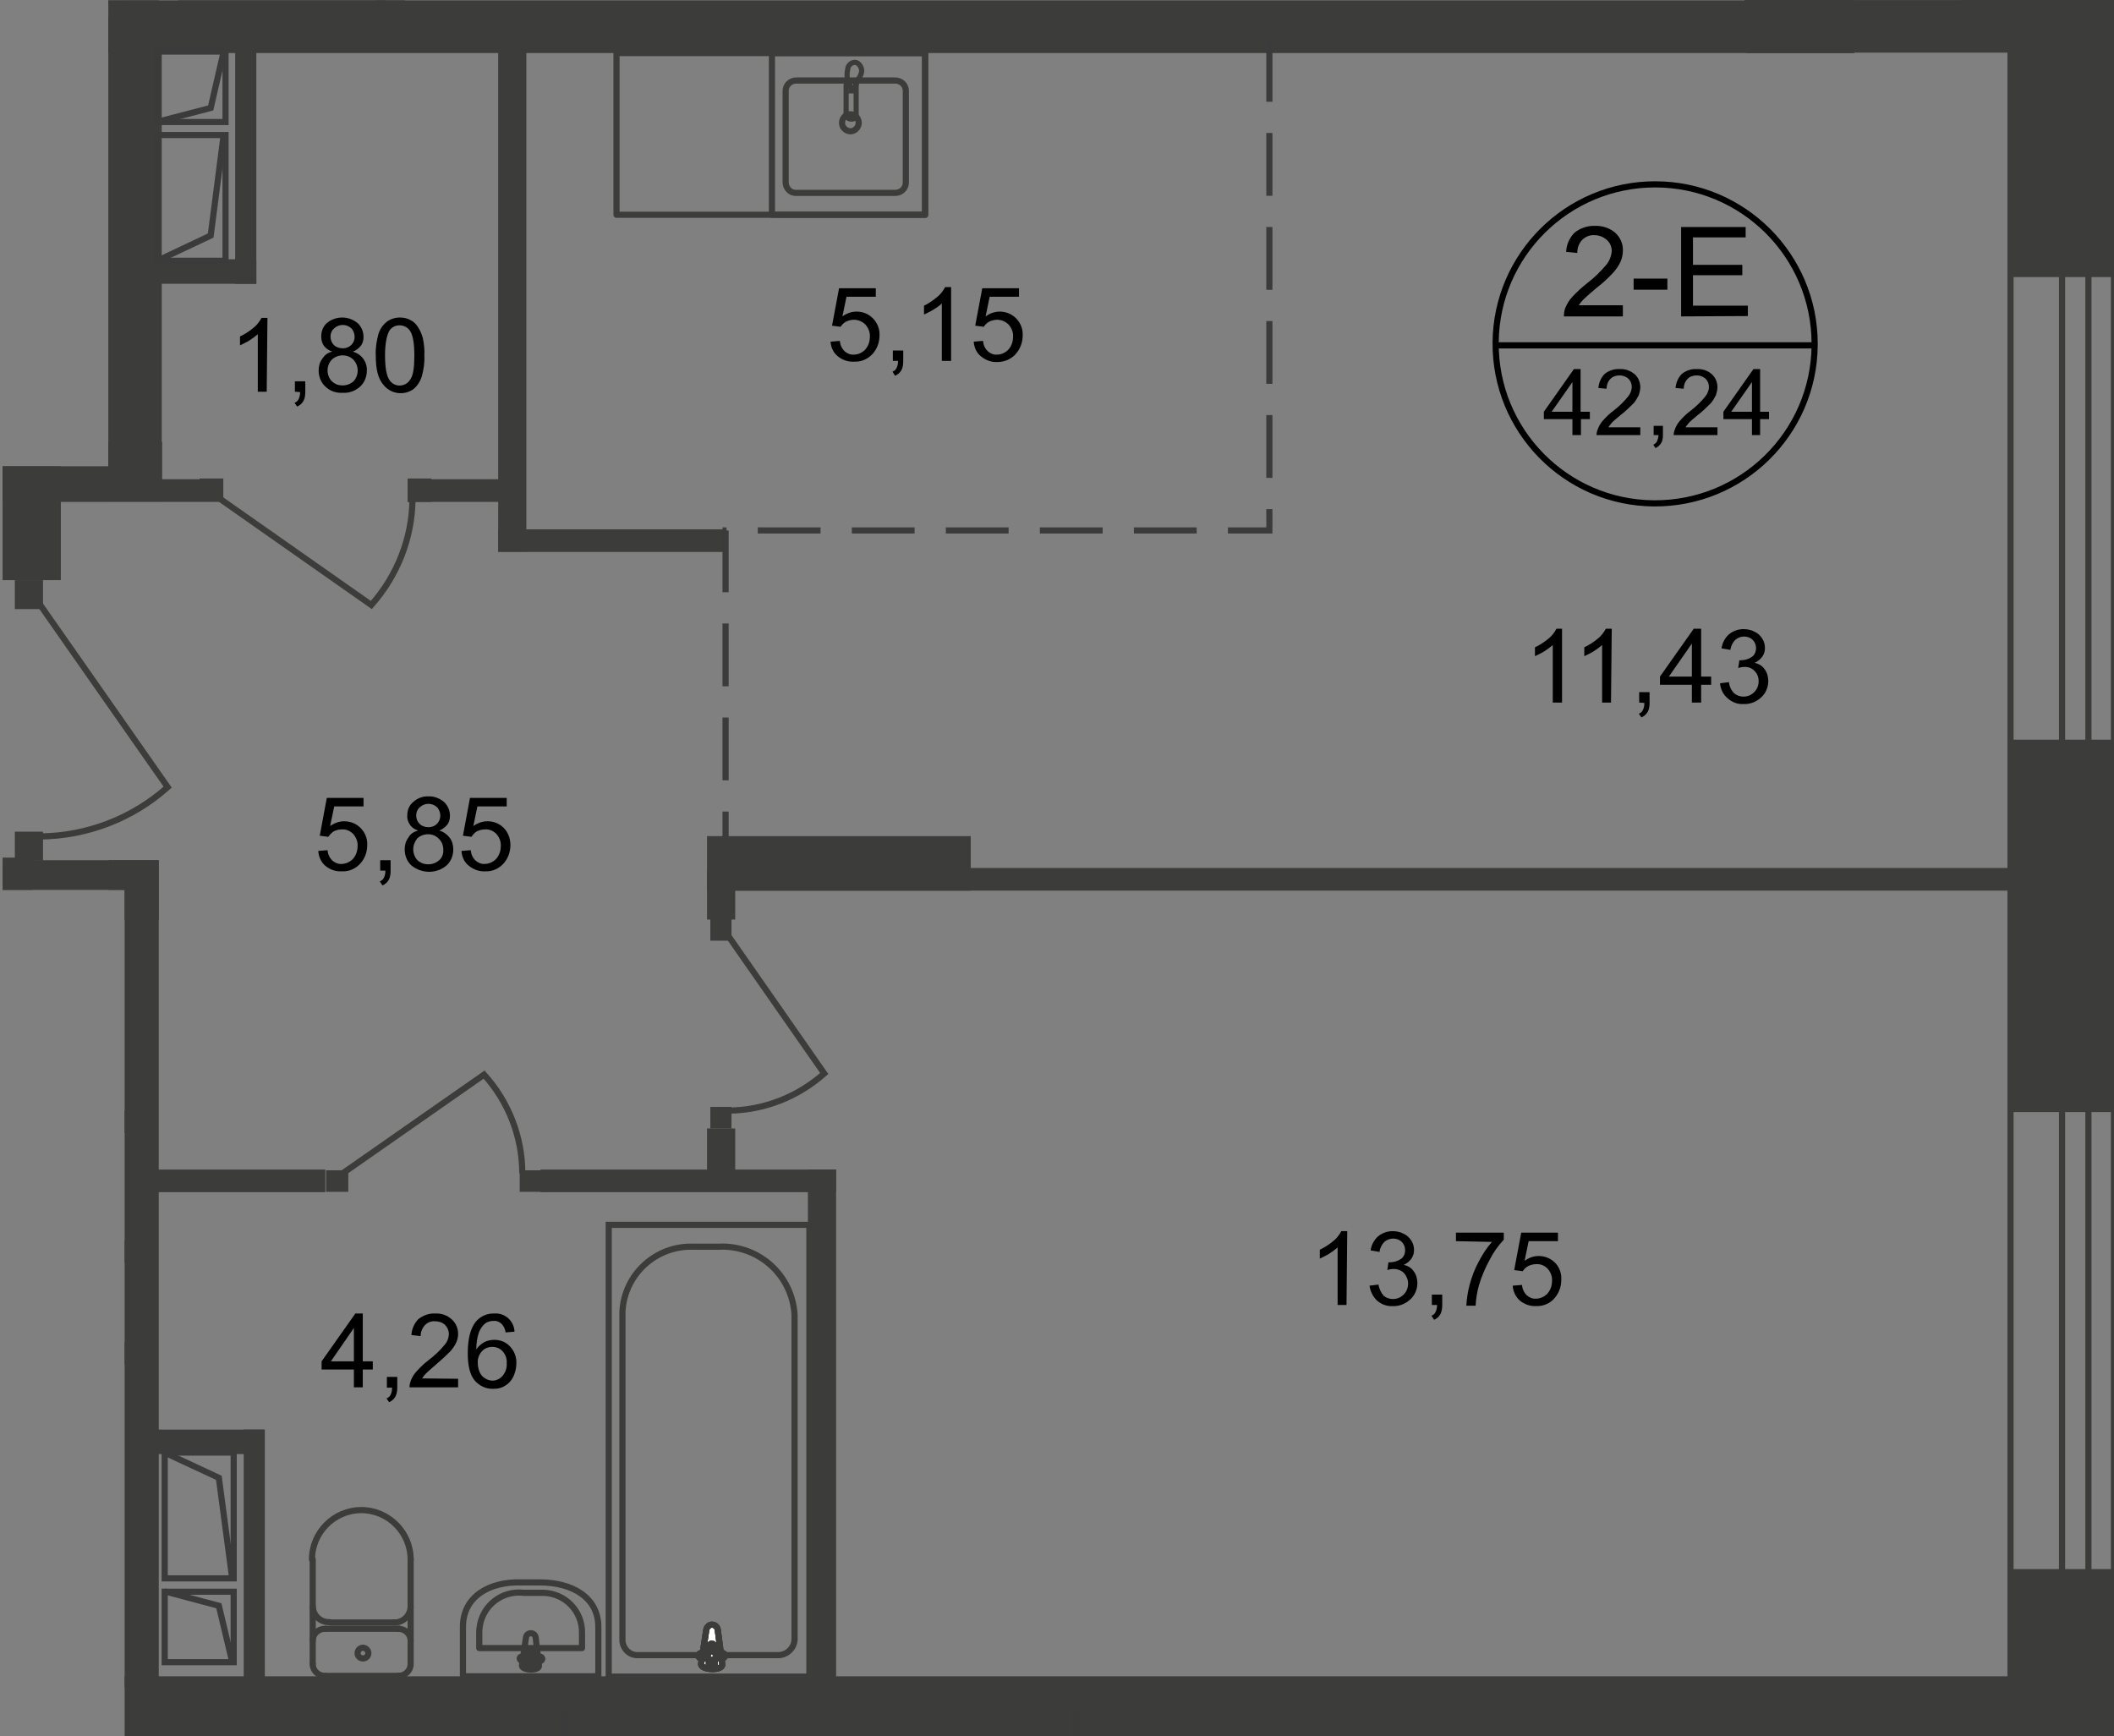 <?xml version="1.0" encoding="utf-8"?>
<!-- Generator: Adobe Illustrator 24.3.0, SVG Export Plug-In . SVG Version: 6.00 Build 0)  -->
<svg version="1.1" id="Слой_1" xmlns="http://www.w3.org/2000/svg" xmlns:xlink="http://www.w3.org/1999/xlink" x="0px" y="0px"
	 viewBox="0 0 569.9 468" style="enable-background:new 0 0 569.9 468;" xml:space="preserve">
<rect x="0" y="0" width="569.9" height="468" fill="#808080" stroke="none"/>
<style type="text/css">
	.st0{clip-path:url(#SVGID_2_);fill:#3C3C3B;}
	.st1{clip-path:url(#SVGID_2_);}
	.st2{clip-path:url(#SVGID_4_);}
	.st3{fill:none;stroke:#3C3C3B;stroke-width:1.659;stroke-miterlimit:22.93;}
	.st4{fill:#FFFFFF;}
	.st5{fill:none;stroke:#3C3C3B;stroke-width:1.659;stroke-linecap:round;stroke-linejoin:round;}
	.st6{fill:none;stroke:#3C3B3B;stroke-width:1.659;stroke-miterlimit:22.93;}
	.st7{fill:#3C3C3B;}
	.st8{fill:none;stroke:#3C3C3B;stroke-width:1.659;stroke-miterlimit:10;}
	.st9{fill:none;stroke:#3C3C3B;stroke-width:1.393;stroke-miterlimit:22.93;}
	.st10{fill:none;stroke:#3C3B3B;stroke-width:1.659;stroke-miterlimit:22.93;stroke-dasharray:16.925,8.424;}
	.st11{clip-path:url(#SVGID_6_);}
	.st12{fill:none;stroke:#000000;stroke-width:1.659;stroke-miterlimit:10;}
	.st13{clip-path:url(#SVGID_2_);fill:none;stroke:#000000;stroke-width:1.659;stroke-miterlimit:10;}
</style>
<defs>
	<polygon id="SVGID_1_" points="29.2,0.1 29.2,125.7 0.7,125.7 0.7,239.9 33.6,239.9 33.6,468 569.9,468 569.9,0 	"/>
</defs>
<clipPath id="SVGID_2_">
	<use xlink:href="#SVGID_1_"  style="overflow:visible;"/>
</clipPath>
<rect x="470.8" y="-62.2" class="st0" width="29.1" height="76.5"/>
<rect x="470.8" y="-15.2" class="st0" width="100" height="29.4"/>
<rect x="-121.3" y="0.1" class="st0" width="621.2" height="14.2"/>
<rect x="541.5" y="-15.1" class="st0" width="29.1" height="89.8"/>
<rect x="541.5" y="199.4" class="st0" width="29.1" height="100.4"/>
<rect x="541.5" y="423" class="st0" width="29.1" height="101.9"/>
<rect x="29.1" y="4.6" class="st0" width="14.5" height="130.6"/>
<rect x="-120.6" y="119.1" class="st0" width="164.3" height="16.1"/>
<rect y="451.9" class="st0" width="544.7" height="16.1"/>
<rect x="150.5" y="465.1" class="st0" width="7.6" height="132.2"/>
<rect y="465.1" class="st0" width="13.5" height="74"/>
<rect x="29.3" y="231.9" class="st0" width="13.5" height="223"/>
<rect x="0.8" y="231.9" class="st0" width="42" height="16.1"/>
<rect y="231.2" class="st0" width="8.8" height="238.1"/>
<rect x="217.8" y="315.3" class="st0" width="7.6" height="139.4"/>
<rect x="190.6" y="304.2" class="st0" width="7.6" height="15.9"/>
<rect x="190.6" y="234.6" class="st0" width="7.6" height="13.3"/>
<rect x="134.3" y="8.7" class="st0" width="7.6" height="140"/>
<rect x="0.7" y="124.4" class="st0" width="15.7" height="32"/>
<rect x="101.6" y="-137" class="st0" width="7.6" height="143.6"/>
<rect x="4.5" y="129.2" class="st0" width="49.3" height="6.1"/>
<rect x="109.9" y="129.2" class="st0" width="30.5" height="6.1"/>
<rect x="134.3" y="142.7" class="st0" width="61.2" height="6.1"/>
<rect x="194.9" y="234" class="st0" width="350.3" height="6.1"/>
<rect x="40.1" y="315.3" class="st0" width="47.6" height="6.1"/>
<rect x="145.7" y="315.3" class="st0" width="79.7" height="6.1"/>
<g class="st1">
	<defs>
		<rect id="SVGID_3_" x="-1022.3" y="-1203" width="1603" height="2122.1"/>
	</defs>
	<clipPath id="SVGID_4_">
		<use xlink:href="#SVGID_3_"  style="overflow:visible;"/>
	</clipPath>
	<g class="st2">
		<rect x="48.9" y="-122.4" class="st3" width="54.1" height="121.8"/>
		<path class="st3" d="M99-98v87.4c-0.1,2.4-2.2,4.3-4.6,4.2H57.1C54.9-6.3,53-8,52.9-10.2v-88.7c0.5-10.1,9.1-17.9,19.2-17.5h6.6
			C89.4-116.9,98.4-108.7,99-98z"/>
		<path class="st4" d="M75.2-13.1L74-3.9c0,1.7,5.9,1.9,5.6,0l-1.2-9.2c0-0.8-0.7-1.4-1.5-1.4l0,0C76.1-14.5,75.4-13.9,75.2-13.1"/>
		<path class="st3" d="M75.2-13.1L74-3.9c0,1.7,5.9,1.9,5.6,0l-1.2-9.2c0-0.8-0.7-1.4-1.5-1.4l0,0C76.1-14.6,75.3-14,75.2-13.1z"/>
		<path class="st3" d="M75.2-13.1L74-3.9c0,1.7,5.9,1.9,5.6,0l-1.2-9.2c0-0.8-0.7-1.4-1.5-1.4l0,0C76.1-14.6,75.3-14,75.2-13.1z"/>
		<path class="st5" d="M75.2-13.1L74-3.9c0,1.7,5.9,1.9,5.6,0l-1.2-9.2c0-0.8-0.7-1.4-1.5-1.4l0,0C76.1-14.6,75.3-14,75.2-13.1z"/>
		<path class="st4" d="M73.2-6L73.2-6c0,0.4,0.3,0.7,0.7,0.7c0,0,0,0,0,0h2v1.7c0,0.4,0.4,0.7,0.8,0.7c0.4,0,0.8-0.3,0.9-0.7
			c0,0,0,0,0,0l0,0v-1.7h1.9c0.4,0,0.7-0.3,0.7-0.7c0,0,0,0,0,0c0-0.4-0.3-0.7-0.7-0.7l0,0h-1.9v-1.8c0-0.4-0.4-0.8-0.8-0.7l0,0
			c-0.4,0-0.8,0.3-0.8,0.7v1.8H74C73.6-6.7,73.2-6.4,73.2-6L73.2-6"/>
		<path class="st5" d="M73.2-6L73.2-6c0,0.4,0.3,0.7,0.7,0.7c0,0,0,0,0,0h2v1.7c0,0.4,0.4,0.7,0.8,0.7c0.4,0,0.8-0.3,0.9-0.7
			c0,0,0,0,0,0l0,0v-1.7h1.9c0.4,0,0.7-0.3,0.7-0.7c0,0,0,0,0,0c0-0.4-0.3-0.7-0.7-0.7l0,0h-1.9v-1.8c0-0.4-0.4-0.8-0.8-0.7l0,0
			c-0.4,0-0.8,0.3-0.8,0.7v1.8H74C73.6-6.7,73.2-6.4,73.2-6L73.2-6z"/>
		<path class="st5" d="M73.2-6L73.2-6c0,0.4,0.3,0.7,0.7,0.7c0,0,0,0,0,0h2v1.7c0,0.4,0.4,0.7,0.8,0.7c0.4,0,0.8-0.3,0.9-0.7
			c0,0,0,0,0,0l0,0v-1.7h1.9c0.4,0,0.7-0.3,0.7-0.7c0,0,0,0,0,0c0-0.4-0.3-0.7-0.7-0.7l0,0h-1.9v-1.8c0-0.4-0.4-0.8-0.8-0.7l0,0
			c-0.4,0-0.8,0.3-0.8,0.7v1.8H74C73.6-6.7,73.2-6.4,73.2-6L73.2-6z"/>
		<path class="st5" d="M73.2-6L73.2-6c0,0.4,0.3,0.7,0.7,0.7c0,0,0,0,0,0h2v1.7c0,0.4,0.4,0.7,0.8,0.7c0.4,0,0.8-0.3,0.9-0.7
			c0,0,0,0,0,0l0,0v-1.7h1.9c0.4,0,0.7-0.3,0.7-0.7c0,0,0,0,0,0c0-0.4-0.3-0.7-0.7-0.7l0,0h-1.9v-1.8c0-0.4-0.4-0.8-0.8-0.7l0,0
			c-0.4,0-0.8,0.3-0.8,0.7v1.8H74C73.6-6.7,73.2-6.4,73.2-6L73.2-6z"/>
		<path class="st5" d="M5.6-13.5V0.3h36.4v-13.7c0-7.9-7-11.9-15.7-11.9h-5C12.7-25.4,5.6-21.4,5.6-13.5z"/>
		<path class="st5" d="M10-11.5v4.1h27.7v-4.1c0.1-5.9-4.7-10.8-10.6-10.9c-0.4,0-0.8,0-1.3,0.1h-3.9C16-23,10.7-18.8,10-12.9
			c0,0,0,0,0,0C10-12.4,10-12,10-11.5z"/>
		<path class="st5" d="M22.6-10.3l-1.1,7.6c0,1.4,4.8,1.5,4.6,0l-0.9-7.6c-0.1-0.6-0.6-1.1-1.3-1.1C23.2-11.4,22.7-10.9,22.6-10.3z"
			/>
		<path class="st5" d="M20.9-4.6L20.9-4.6c0,0.3,0.3,0.6,0.7,0.6h1.5v1.5c0,0.4,0.4,0.6,0.7,0.6c0,0,0,0,0,0l0,0
			c0.3,0,0.6-0.3,0.7-0.6V-4H26c0.3,0,0.6-0.3,0.6-0.6c0,0,0,0,0,0c0-0.3-0.2-0.6-0.5-0.6c0,0,0,0,0,0h-1.6v-1.5
			c0-0.3-0.3-0.6-0.7-0.6c-0.4,0-0.7,0.2-0.7,0.6l0,0v1.5h-1.5C21.2-5.2,20.9-4.9,20.9-4.6z"/>
		<rect x="164.1" y="330.2" class="st3" width="54.1" height="121.8"/>
		<path class="st3" d="M214.2,354.6V442c-0.1,2.4-2.2,4.3-4.6,4.2H172c-2.2,0.1-4-1.6-4.2-3.8v-88.8c0.5-10.1,9.1-17.9,19.2-17.5
			h6.6c10.8-0.6,20,7.6,20.6,18.4L214.2,354.6z"/>
		<path class="st4" d="M190.4,439.4l-1.4,9.2c0,1.7,6,1.9,5.7,0l-1.2-9.2c-0.1-0.9-0.9-1.5-1.8-1.4
			C191.1,438.1,190.5,438.7,190.4,439.4"/>
		<path class="st3" d="M190.4,439.4l-1.4,9.2c0,1.7,6,1.9,5.7,0l-1.2-9.2c-0.1-0.9-0.9-1.5-1.8-1.4
			C191.1,438.1,190.5,438.7,190.4,439.4L190.4,439.4z"/>
		<path class="st3" d="M190.4,439.4l-1.4,9.2c0,1.7,6,1.9,5.7,0l-1.2-9.2c-0.1-0.9-0.9-1.5-1.8-1.4
			C191.1,438.1,190.5,438.7,190.4,439.4L190.4,439.4z"/>
		<path class="st5" d="M190.4,439.4l-1.4,9.2c0,1.7,6,1.9,5.7,0l-1.2-9.2c-0.1-0.9-0.9-1.5-1.8-1.4
			C191.1,438.1,190.5,438.7,190.4,439.4L190.4,439.4z"/>
		<path class="st4" d="M188.3,446.4L188.3,446.4c0,0.4,0.4,0.8,0.9,0.7c0,0,0,0,0,0h1.9v1.7c0,0.4,0.4,0.8,0.8,0.8c0,0,0,0,0,0
			c0.4,0,0.8-0.4,0.8-0.8l0,0v-1.7h1.9c0.4,0,0.8-0.3,0.9-0.7l0,0c0-0.4-0.4-0.8-0.9-0.8h-1.9v-1.7c0-0.4-0.4-0.8-0.8-0.8
			c0,0,0,0,0,0c-0.4,0-0.8,0.4-0.8,0.8l0,0v1.7h-1.9C188.7,445.6,188.3,445.9,188.3,446.4"/>
		<path class="st5" d="M188.3,446.4L188.3,446.4c0,0.4,0.4,0.8,0.9,0.7c0,0,0,0,0,0h1.9v1.7c0,0.4,0.4,0.8,0.8,0.8c0,0,0,0,0,0
			c0.4,0,0.8-0.4,0.8-0.8l0,0v-1.7h1.9c0.4,0,0.8-0.3,0.9-0.7l0,0c0-0.4-0.4-0.8-0.9-0.8h-1.9v-1.7c0-0.4-0.4-0.8-0.8-0.8
			c0,0,0,0,0,0c-0.4,0-0.8,0.4-0.8,0.8l0,0v1.7h-1.9C188.7,445.6,188.3,445.9,188.3,446.4z"/>
		<path class="st5" d="M188.3,446.4L188.3,446.4c0,0.4,0.4,0.8,0.9,0.7c0,0,0,0,0,0h1.9v1.7c0,0.4,0.4,0.8,0.8,0.8c0,0,0,0,0,0
			c0.4,0,0.8-0.4,0.8-0.8l0,0v-1.7h1.9c0.4,0,0.8-0.3,0.9-0.7l0,0c0-0.4-0.4-0.8-0.9-0.8h-1.9v-1.7c0-0.4-0.4-0.8-0.8-0.8
			c0,0,0,0,0,0c-0.4,0-0.8,0.4-0.8,0.8l0,0v1.7h-1.9C188.7,445.6,188.3,445.9,188.3,446.4z"/>
		<path class="st5" d="M188.3,446.4L188.3,446.4c0,0.4,0.4,0.8,0.9,0.7c0,0,0,0,0,0h1.9v1.7c0,0.4,0.4,0.8,0.8,0.8c0,0,0,0,0,0
			c0.4,0,0.8-0.4,0.8-0.8l0,0v-1.7h1.9c0.4,0,0.8-0.3,0.9-0.7l0,0c0-0.4-0.4-0.8-0.9-0.8h-1.9v-1.7c0-0.4-0.4-0.8-0.8-0.8
			c0,0,0,0,0,0c-0.4,0-0.8,0.4-0.8,0.8l0,0v1.7h-1.9C188.7,445.6,188.3,445.9,188.3,446.4z"/>
		<path class="st5" d="M124.8,438.6v13.3h36.5v-13.3c0-8-7.1-12-15.7-12h-5C132.1,426.3,124.8,430.3,124.8,438.6z"/>
		<path class="st5" d="M129.2,440.2v4.1h27.7v-4.1c0.1-5.9-4.6-10.7-10.5-10.8c0,0,0,0,0,0c-0.5,0-0.9,0-1.4,0h-3.8
			c-5.9-0.7-11.2,3.5-11.9,9.3C129.2,439.2,129.2,439.7,129.2,440.2z"/>
		<path class="st5" d="M141.8,441.4l-1.1,7.6c0,1.4,4.8,1.5,4.6,0l-0.9-7.6c-0.1-0.6-0.6-1.1-1.3-1.1
			C142.4,440.3,141.9,440.8,141.8,441.4z"/>
		<path class="st5" d="M140.1,447.1L140.1,447.1c0,0.3,0.3,0.6,0.6,0.6l0,0h1.6v1.5c0,0.3,0.3,0.6,0.7,0.6c0.3,0,0.6-0.2,0.7-0.5
			c0,0,0,0,0,0v-1.5h1.9c0.3,0,0.6-0.3,0.6-0.6c0-0.3-0.3-0.6-0.6-0.6l0,0h-1.6v-1.3c0-0.4-0.3-0.7-0.7-0.7l0,0
			c-0.4,0-0.6,0.3-0.7,0.7v1.4H141c-0.3-0.2-0.6-0.1-0.8,0.1c0,0,0,0,0,0C140.1,446.9,140.1,447,140.1,447.1z"/>
		<rect x="-75.3" y="24.1" class="st6" width="62.3" height="34.5"/>
		<polyline class="st6" points="-75.3,58.6 -62.7,31.4 -13,24.1 		"/>
		<rect x="-76.4" y="68.6" class="st6" width="65.7" height="34.5"/>
		<polyline class="st6" points="-76.4,103 -63.2,75.9 -10.8,68.6 		"/>
		<rect x="12.4" y="248" class="st6" width="16.9" height="12.9"/>
		<polyline class="st6" points="29.3,260.9 25.9,250.7 12.4,248 		"/>
		<rect x="15.2" y="407" class="st6" width="13.5" height="23"/>
		<polyline class="st6" points="28.7,430 25.9,411.8 15.2,407 		"/>
		<rect x="12.4" y="285.8" class="st6" width="16.9" height="12.9"/>
		<polyline class="st6" points="29.3,298.6 25.9,288.5 12.4,285.8 		"/>
		<rect x="15.7" y="305.5" class="st6" width="13.6" height="22.5"/>
		<polyline class="st6" points="29.3,327.9 26.5,310.2 15.7,305.5 		"/>
		<rect x="15.8" y="340.1" class="st6" width="13.6" height="22.5"/>
		<polyline class="st6" points="29.3,362.6 26.6,344.8 15.8,340.1 		"/>
		<rect x="15.8" y="368.1" class="st6" width="13.6" height="22.5"/>
		<polyline class="st6" points="29.3,390.5 26.6,372.8 15.8,368.1 		"/>
		<rect x="4.9" y="361.8" class="st7" width="30" height="6.1"/>
		<rect x="4.9" y="334.3" class="st7" width="30" height="6.1"/>
		<rect x="4.9" y="299.4" class="st7" width="30" height="6.1"/>
		<rect x="35" y="464.2" class="st7" width="6.6" height="68.7"/>
		<rect x="4" y="156.4" class="st7" width="7.6" height="7.8"/>
		<rect x="4" y="224.2" class="st7" width="7.6" height="7.8"/>
		<path class="st3" d="M10.5,162.6l34.7,49.6c-9.5,8.5-21.8,13.2-34.5,13.3"/>
		<rect x="485.1" y="-440.6" class="st8" width="7.1" height="445.8"/>
		<rect x="471.1" y="-440.6" class="st8" width="27.9" height="445.8"/>
		<rect x="555.9" y="0" class="st8" width="7.1" height="918.1"/>
		<rect x="542" y="0" class="st8" width="27.9" height="918.1"/>
		<rect x="158.2" y="468.6" class="st5" width="43.6" height="83.2"/>
		<rect x="166.2" y="14.3" class="st5" width="83.2" height="43.6"/>
		<path class="st5" d="M211.8,49.3V24.5c0-1.6,1.3-2.8,2.9-2.8h26.6c1.6,0,2.9,1.2,2.9,2.8l0,0v24.7c0,1.6-1.3,2.8-2.9,2.8
			c0,0,0,0,0,0h-26.6C213.1,52.1,211.9,50.8,211.8,49.3z"/>
		<path class="st3" d="M227,33.1c0-1.2,0.9-2.2,2.1-2.3c0,0,0,0,0,0h0.1c1.2,0,2.3,1,2.3,2.3c0,1.2-1,2.3-2.3,2.3l0,0
			C228,35.3,227,34.4,227,33.1C227,33.1,227,33.1,227,33.1z"/>
		<rect x="208.1" y="14.3" class="st5" width="41.3" height="43.6"/>
		<path class="st9" d="M230.8,30.8v-7.8c0-0.7-0.6-1.3-1.3-1.3c0,0-0.1,0-0.1,0c-0.7,0-1.3,0.6-1.3,1.3v7.8c0,0.7,0.6,1.3,1.3,1.3
			C230.3,32.2,230.9,31.6,230.8,30.8L230.8,30.8z"/>
		<path class="st9" d="M231.3,21.4c-0.4,1.1-0.7,1.8-0.8,2.3v0.8h-1.1v-0.8c-0.2-0.8-0.5-1.6-0.9-2.3c-0.2-0.8-0.2-1.7,0-2.5
			c0-1.1,0.8-2,1.9-2.1c0.9,0,1.7,0.9,1.9,2.1C232.3,19.8,231.9,20.7,231.3,21.4z"/>
		<polyline class="st10" points="342.2,10.5 342.2,143 195.6,143 195.6,234.7 		"/>
		<line class="st10" x1="290.1" y1="460.9" x2="290.1" y2="687.8"/>
		<rect x="53.8" y="129" class="st7" width="6.4" height="6.3"/>
		<rect x="109.9" y="129" class="st7" width="6.4" height="6.3"/>
		<path class="st3" d="M59.2,134.4l40.9,28.7c7-7.9,11-18,11.1-28.5"/>
		<rect x="87.9" y="315.5" class="st7" width="6" height="5.8"/>
		<rect x="140.1" y="315.5" class="st7" width="6" height="5.8"/>
		<path class="st3" d="M92.4,316.3l38.1-26.6c6.6,7.3,10.3,16.8,10.3,26.6"/>
		<rect x="191.5" y="247.8" class="st7" width="5.7" height="5.8"/>
		<rect x="191.5" y="298.4" class="st7" width="5.7" height="5.8"/>
		<path class="st3" d="M196.4,252.4l25.8,37c-7.1,6.3-16.2,9.9-25.7,10"/>
		<rect x="-2.5" y="18.4" class="st6" width="28.9" height="100.6"/>
		<polyline class="st6" points="-2.5,119.1 3.3,39.7 26.4,18.4 		"/>
		<line class="st10" x1="152.4" y1="461.4" x2="152.4" y2="688.3"/>
		<rect x="190.6" y="225.4" class="st7" width="71.1" height="14.7"/>
		<rect x="13.7" y="467.6" class="st6" width="17.8" height="18.6"/>
		<polyline class="st6" points="13.7,486.1 17.3,471.5 31.6,468 		"/>
		<line class="st5" x1="-2.1" y1="-31.6" x2="-2.1" y2="-3.5"/>
		<path class="st5" d="M-5.4,0c1.8,0,3.2-1.4,3.2-3.2"/>
		<line class="st5" x1="-5.1" y1="0" x2="-25" y2="0"/>
		<path class="st5" d="M-15.1-4.7c0.7-0.1,1.2-0.6,1.3-1.3c0-0.8-0.6-1.5-1.4-1.5c0,0-0.1,0-0.1,0h-0.1c-0.8,0-1.5,0.7-1.5,1.5
			c0,0,0,0,0,0l0,0c0,0.8,0.6,1.4,1.4,1.4c0,0,0,0,0,0L-15.1-4.7z"/>
		<path class="st5" d="M-2.2-9.5c0-1.8-1.5-3.2-3.3-3.2l0,0"/>
		<line class="st5" x1="-5.1" y1="-12.7" x2="-25" y2="-12.7"/>
		<path class="st5" d="M-28.6-18.7c0.1,2.4,2.1,4.3,4.5,4.3"/>
		<line class="st5" x1="-23.8" y1="-14.4" x2="-6.3" y2="-14.4"/>
		<path class="st5" d="M-6.6-14.4c2.4,0,4.4-1.8,4.5-4.2l0,0"/>
		<rect x="38.9" y="69.9" class="st7" width="30.2" height="6.6"/>
		<rect x="63.4" y="9.5" class="st7" width="5.7" height="67"/>
		<rect x="42.2" y="36.4" class="st6" width="18.6" height="33.9"/>
		<polyline class="st6" points="42.2,70.4 56.8,63.5 60.3,36.4 		"/>
		<rect x="42.2" y="13.9" class="st6" width="18.6" height="19"/>
		<polyline class="st6" points="42.2,32.9 56.8,29.1 60.3,13.9 		"/>
		<rect x="41.1" y="385.4" class="st7" width="30.2" height="6.6"/>
		<rect x="65.7" y="385.4" class="st7" width="5.7" height="67"/>
		<rect x="44.4" y="391.6" class="st6" width="18.6" height="33.9"/>
		<polyline class="st6" points="44.4,391.6 59,398.4 62.6,425.5 		"/>
		<rect x="44.4" y="429.1" class="st6" width="18.6" height="19"/>
		<polyline class="st6" points="44.4,429 59,432.9 62.6,448 		"/>
		<path class="st5" d="M84.3,448.6c0,1.8,1.5,3.2,3.3,3.2c0,0,0,0,0,0l0,0"/>
		<line class="st5" x1="84.3" y1="448.5" x2="84.3" y2="420.4"/>
		<path class="st5" d="M110.7,420.4c0-7.3-6-13.3-13.3-13.3c-7.3,0-13.3,6-13.3,13.3"/>
		<line class="st5" x1="110.7" y1="420.2" x2="110.7" y2="448.3"/>
		<path class="st5" d="M107.4,451.8c1.8,0,3.3-1.4,3.3-3.2c0,0,0,0,0,0l0,0"/>
		<line class="st5" x1="107.7" y1="451.8" x2="87.8" y2="451.8"/>
		<path class="st5" d="M97.8,447.1c0.8,0,1.5-0.6,1.5-1.4c0,0,0,0,0,0l0,0c0-0.8-0.6-1.4-1.4-1.5l0,0c-0.8,0-1.5,0.6-1.5,1.5
			c0,0.8,0.7,1.4,1.5,1.4L97.8,447.1z"/>
		<path class="st5" d="M110.7,442.3c0-1.8-1.5-3.2-3.3-3.2l0,0"/>
		<line class="st5" x1="107.7" y1="439.1" x2="87.8" y2="439.1"/>
		<path class="st5" d="M87.6,439.1c-1.8,0-3.3,1.4-3.3,3.2l0,0"/>
		<path class="st5" d="M84.3,433.1c0.1,2.4,2.1,4.3,4.5,4.2c0,0,0,0,0,0l0,0"/>
		<line class="st5" x1="89.1" y1="437.4" x2="106.6" y2="437.4"/>
		<path class="st5" d="M106.2,437.4c2.4,0.1,4.4-1.8,4.5-4.2c0,0,0,0,0,0l0,0"/>
	</g>
</g>
<g class="st1">
	<path d="M95.4,374v-4.8h-8.7V367l9.1-12.9h2V367h2.7v2.2h-2.7v4.8L95.4,374z M95.4,367v-9l-6.2,9H95.4z"/>
	<path d="M104.3,374v-2.8h2.8v2.8c0,0.9-0.1,1.7-0.5,2.5c-0.4,0.7-1,1.2-1.7,1.5l-0.7-1c0.5-0.2,0.9-0.5,1.1-1
		c0.3-0.6,0.4-1.2,0.4-1.9H104.3z"/>
	<path d="M123.5,371.7v2.3h-13.1c0-0.6,0.1-1.1,0.3-1.7c0.4-1,0.9-1.9,1.6-2.6c1-1.1,2-2.1,3.2-3c1.6-1.2,3.1-2.6,4.4-4.2
		c0.7-0.8,1.1-1.9,1.1-2.9c0-0.9-0.4-1.8-1-2.4c-0.7-0.7-1.7-1-2.7-1c-1-0.1-2.1,0.3-2.8,1.1c-0.7,0.8-1.1,1.8-1.1,2.9l-2.5-0.3
		c0.1-1.6,0.8-3.2,1.9-4.3c1.3-1,2.9-1.6,4.5-1.5c1.7-0.1,3.3,0.5,4.5,1.6c1.1,1,1.7,2.4,1.7,3.9c0,0.8-0.2,1.6-0.5,2.3
		c-0.4,0.9-1,1.7-1.6,2.4c-1.2,1.2-2.5,2.4-3.8,3.5c-1.5,1.3-2.4,2.1-2.8,2.5c-0.4,0.4-0.7,0.8-1,1.3L123.5,371.7z"/>
	<path d="M138.7,359l-2.4,0.2c-0.1-0.8-0.4-1.5-0.9-2.1c-0.6-0.7-1.5-1.1-2.4-1c-0.7,0-1.5,0.2-2.1,0.6c-0.8,0.6-1.4,1.5-1.8,2.5
		c-0.5,1.5-0.7,3-0.7,4.6c0.5-0.8,1.3-1.5,2.2-2c0.8-0.4,1.7-0.6,2.7-0.6c1.6,0,3.1,0.6,4.2,1.8c1.2,1.3,1.8,2.9,1.7,4.6
		c0,1.2-0.3,2.4-0.8,3.5c-1,2.1-3.1,3.4-5.4,3.3c-1.9,0.1-3.8-0.8-5-2.2c-1.3-1.5-1.9-4-1.9-7.4c0-3.8,0.7-6.6,2.1-8.4
		c1.2-1.5,3.1-2.4,5.1-2.3C136.1,353.9,138.6,356.1,138.7,359L138.7,359z M128.8,367.5c0,0.8,0.2,1.7,0.5,2.4
		c0.3,0.7,0.8,1.3,1.5,1.7c0.6,0.4,1.3,0.6,2,0.6c1,0,2-0.5,2.7-1.3c0.8-1,1.2-2.2,1.1-3.4c0.1-1.2-0.3-2.3-1.1-3.2
		c-0.7-0.8-1.7-1.2-2.8-1.2c-1.1,0-2.1,0.4-2.8,1.2C129.1,365.2,128.7,366.4,128.8,367.5z"/>
</g>
<g class="st1">
	<defs>
		<rect id="SVGID_5_" x="-1022.3" y="-1203" width="1603" height="2122.1"/>
	</defs>
	<clipPath id="SVGID_6_">
		<use xlink:href="#SVGID_5_"  style="overflow:visible;"/>
	</clipPath>
	<g class="st11">
		<path class="st12" d="M489.2,93.1c-0.2,23.7-19.6,42.8-43.4,42.6c-23.7-0.2-42.8-19.6-42.6-43.4c0.2-23.6,19.4-42.6,43-42.6
			c23.7,0,43,19.2,43,43C489.2,92.9,489.2,93,489.2,93.1z"/>
	</g>
</g>
<line class="st13" x1="402.9" y1="93.1" x2="489.6" y2="93.1"/>
<g class="st1">
	<path d="M437.5,82.5v2.8h-15.9c0-0.7,0.1-1.4,0.3-2.1c0.5-1.2,1.1-2.3,2-3.2c1.2-1.3,2.5-2.5,3.9-3.6c2-1.5,3.7-3.2,5.3-5.1
		c0.8-1,1.3-2.3,1.4-3.6c0-1.1-0.4-2.2-1.3-3c-0.9-0.8-2.1-1.3-3.3-1.3c-1.3-0.1-2.5,0.4-3.4,1.3c-0.9,1-1.3,2.2-1.3,3.5l-3-0.3
		c0.1-2,0.9-3.8,2.3-5.2c1.5-1.2,3.5-1.9,5.5-1.8c2-0.1,4,0.6,5.5,1.9c1.3,1.2,2.1,3,2,4.8c0,1-0.2,1.9-0.6,2.9
		c-0.5,1.1-1.2,2.1-2,3c-1.4,1.5-2.9,2.9-4.6,4.2c-1.8,1.5-2.9,2.5-3.4,3c-0.5,0.5-0.9,1-1.3,1.6H437.5z"/>
	<path d="M440.4,78.1v-3h9.1v3H440.4z"/>
	<path d="M453.2,85.3V61.2h17.4v2.8h-14.2v7.4h13.3v2.8h-13.3v8.2h14.8v2.8L453.2,85.3z"/>
</g>
<g class="st1">
	<path d="M423.9,117.3V113h-7.7v-2l8.1-11.5h1.8V111h2.5v2h-2.4v4.3H423.9z M423.9,111v-8l-5.6,8L423.9,111z"/>
	<path d="M442.2,115.2v2.1h-11.8c0-0.5,0.1-1,0.3-1.5c0.3-0.9,0.8-1.7,1.4-2.4c0.9-1,1.8-1.9,2.9-2.7c1.4-1.1,2.8-2.4,3.9-3.8
		c0.6-0.7,1-1.7,1-2.6c0-0.8-0.3-1.6-0.9-2.2c-0.7-0.6-1.5-0.9-2.4-0.9c-0.9,0-1.9,0.3-2.5,1c-0.7,0.7-1,1.7-1,2.6l-2.2-0.2
		c0.1-1.4,0.7-2.8,1.7-3.8c1.1-0.9,2.6-1.4,4-1.3c1.5-0.1,2.9,0.4,4.1,1.4c1,0.9,1.5,2.2,1.5,3.5c0,0.7-0.2,1.4-0.4,2.1
		c-0.4,0.8-0.8,1.5-1.4,2.2c-1.1,1.1-2.2,2.2-3.4,3.1c-1.3,1.1-2.2,1.8-2.5,2.2c-0.3,0.4-0.7,0.8-0.9,1.2L442.2,115.2z"/>
	<path d="M445.8,117.3v-2.5h2.5v2.5c0,0.8-0.1,1.5-0.5,2.2c-0.4,0.6-0.9,1-1.5,1.3l-0.6-0.9c0.4-0.2,0.8-0.5,1-0.9
		c0.2-0.5,0.4-1.1,0.4-1.7L445.8,117.3z"/>
	<path d="M463,115.2v2.1h-11.8c0-0.5,0.1-1,0.3-1.5c0.3-0.9,0.8-1.7,1.4-2.4c0.9-1,1.8-1.9,2.9-2.7c1.4-1.1,2.8-2.4,3.9-3.8
		c0.6-0.7,1-1.7,1-2.6c0-0.8-0.3-1.6-0.9-2.2c-0.7-0.6-1.5-0.9-2.4-0.9c-0.9,0-1.9,0.3-2.5,1c-0.7,0.7-1,1.7-1,2.6l-2.2-0.2
		c0.1-1.4,0.7-2.8,1.7-3.8c1.1-0.9,2.6-1.4,4-1.3c1.5-0.1,3,0.4,4.1,1.4c1,0.9,1.5,2.2,1.5,3.5c0,0.7-0.2,1.4-0.4,2.1
		c-0.4,0.8-0.8,1.5-1.4,2.2c-1.1,1.1-2.2,2.2-3.4,3.1c-1.3,1.1-2.2,1.8-2.5,2.2c-0.3,0.4-0.7,0.8-0.9,1.2L463,115.2z"/>
	<path d="M472.3,117.3V113h-7.7v-2l8.1-11.5h1.8V111h2.4v2h-2.4v4.3H472.3z M472.3,111v-8l-5.6,8L472.3,111z"/>
</g>
<g class="st1">
	<path d="M421,189.4h-2.4v-15.5c-0.7,0.6-1.5,1.2-2.3,1.7c-0.8,0.5-1.7,0.9-2.5,1.3v-2.4c1.3-0.6,2.5-1.4,3.6-2.3
		c0.9-0.7,1.6-1.6,2.2-2.7h1.5V189.4z"/>
	<path d="M434.3,189.4h-2.4v-15.5c-0.7,0.6-1.5,1.2-2.3,1.7c-0.8,0.5-1.7,0.9-2.5,1.3v-2.4c1.3-0.6,2.5-1.4,3.6-2.3
		c0.9-0.7,1.6-1.6,2.2-2.7h1.6L434.3,189.4z"/>
	<path d="M441.9,189.4v-2.8h2.8v2.8c0,0.9-0.1,1.8-0.5,2.5c-0.4,0.7-1,1.2-1.7,1.5l-0.7-1c0.5-0.2,0.9-0.5,1.1-1
		c0.3-0.6,0.4-1.2,0.4-1.9L441.9,189.4z"/>
	<path d="M456.1,189.4v-4.8h-8.6v-2.2l9.1-12.9h2v12.9h2.7v2.2h-2.7v4.8H456.1z M456.1,182.4v-8.9l-6.2,8.9H456.1z"/>
	<path d="M463.7,184.2l2.4-0.3c0.1,1.1,0.6,2.2,1.4,3c0.7,0.6,1.6,0.9,2.5,0.9c1.1,0,2.1-0.4,2.9-1.2c0.8-0.8,1.2-1.8,1.2-3
		c0-2.1-1.6-3.8-3.6-3.8c-0.1,0-0.2,0-0.2,0c-0.6,0-1.2,0.1-1.7,0.3l0.3-2.1c0.1,0,0.3,0,0.4,0c1,0,2-0.3,2.8-0.8
		c0.9-0.5,1.3-1.5,1.3-2.5c0-0.8-0.3-1.6-0.9-2.2c-0.6-0.6-1.5-0.9-2.3-0.9c-0.9,0-1.7,0.3-2.4,0.9c-0.7,0.7-1.2,1.7-1.3,2.7
		l-2.4-0.4c0.2-1.5,0.9-2.8,2-3.8c1.1-0.9,2.5-1.4,3.9-1.4c1,0,2.1,0.2,3,0.7c0.9,0.4,1.6,1.1,2.1,1.9c0.5,0.8,0.7,1.6,0.7,2.5
		c0,0.8-0.2,1.6-0.7,2.3c-0.5,0.7-1.2,1.3-2.1,1.7c1.1,0.2,2.1,0.8,2.7,1.7c0.7,0.9,1,2.1,1,3.2c0,1.7-0.7,3.3-1.9,4.4
		c-1.3,1.2-3,1.9-4.8,1.8c-1.6,0.1-3.1-0.5-4.3-1.6C464.5,187.2,463.8,185.7,463.7,184.2z"/>
</g>
<g class="st1">
	<path d="M223.9,92.1l2.5-0.2c0.1,1.1,0.5,2,1.3,2.8c0.7,0.6,1.6,1,2.5,0.9c1.1,0,2.2-0.5,3-1.3c0.9-1,1.3-2.2,1.3-3.5
		c0.1-1.2-0.4-2.4-1.2-3.3c-0.8-0.8-1.9-1.3-3.1-1.3c-0.7,0-1.5,0.2-2.1,0.5c-0.6,0.3-1.1,0.8-1.5,1.4l-2.3-0.3l1.9-10.1h9.9v2.3
		h-7.9l-1.1,5.3c1.1-0.8,2.4-1.3,3.8-1.3c1.7,0,3.2,0.6,4.4,1.8c1.2,1.2,1.9,2.9,1.8,4.6c0,1.7-0.5,3.3-1.6,4.7
		c-1.3,1.6-3.2,2.5-5.2,2.4c-1.6,0.1-3.2-0.4-4.5-1.5C224.7,95.1,224,93.7,223.9,92.1z"/>
	<path d="M240.7,97.3v-2.8h2.8v2.8c0,0.9-0.1,1.8-0.5,2.5c-0.4,0.7-1,1.2-1.7,1.5l-0.7-1.1c0.5-0.2,0.9-0.5,1.1-1
		c0.3-0.6,0.4-1.2,0.4-1.9L240.7,97.3z"/>
	<path d="M256.3,97.3h-2.4V81.8c-0.7,0.7-1.5,1.2-2.3,1.7c-0.8,0.5-1.7,0.9-2.5,1.3v-2.4c1.3-0.6,2.4-1.4,3.5-2.3
		c0.9-0.7,1.6-1.6,2.2-2.7h1.6V97.3z"/>
	<path d="M262.5,92.1l2.5-0.2c0.1,1.1,0.5,2,1.3,2.8c0.7,0.6,1.6,1,2.5,0.9c1.1,0,2.2-0.5,3-1.3c0.9-1,1.3-2.2,1.3-3.5
		c0.1-1.2-0.4-2.4-1.2-3.3c-0.8-0.8-1.9-1.3-3.1-1.3c-0.7,0-1.5,0.2-2.1,0.5c-0.6,0.3-1.1,0.8-1.5,1.4l-2.3-0.3l1.9-10.1h9.9v2.3
		h-7.9l-1.1,5.3c1.1-0.8,2.4-1.3,3.8-1.3c1.6,0,3.2,0.6,4.4,1.8c1.2,1.2,1.9,2.9,1.8,4.6c0,1.7-0.5,3.3-1.6,4.7
		c-1.2,1.6-3.2,2.5-5.2,2.5c-1.6,0.1-3.2-0.5-4.4-1.5C263.3,95.2,262.6,93.7,262.5,92.1z"/>
</g>
<g class="st1">
	<path d="M85.8,229.4l2.5-0.2c0.1,1.1,0.5,2,1.3,2.8c0.7,0.6,1.6,1,2.5,0.9c1.1,0,2.2-0.5,3-1.3c0.9-1,1.3-2.2,1.3-3.5
		c0.1-1.2-0.4-2.4-1.2-3.3c-0.8-0.8-1.9-1.3-3.1-1.2c-0.7,0-1.5,0.2-2.1,0.5c-0.6,0.4-1.1,0.9-1.5,1.5l-2.3-0.3l1.9-10.2H98v2.3
		h-7.9l-1.1,5.3c1.1-0.8,2.4-1.3,3.8-1.3c1.6,0,3.2,0.6,4.4,1.8c1.2,1.2,1.9,2.9,1.8,4.6c0,1.7-0.5,3.3-1.6,4.7
		c-1.3,1.6-3.2,2.5-5.2,2.4c-1.6,0.1-3.2-0.4-4.5-1.5C86.6,232.5,85.9,231,85.8,229.4z"/>
	<path d="M102.5,234.7v-2.8h2.8v2.8c0,0.9-0.1,1.8-0.5,2.5c-0.4,0.7-1,1.2-1.7,1.5l-0.7-1.1c0.5-0.2,0.9-0.5,1.1-1
		c0.3-0.6,0.4-1.2,0.4-1.9L102.5,234.7z"/>
	<path d="M112.7,223.9c-0.9-0.3-1.7-0.8-2.2-1.6c-0.5-0.7-0.8-1.6-0.7-2.5c0-1.4,0.5-2.7,1.6-3.6c1.1-1,2.6-1.6,4.1-1.5
		c1.5-0.1,3,0.5,4.2,1.5c1,0.9,1.6,2.3,1.6,3.7c0,0.9-0.2,1.7-0.7,2.4c-0.6,0.7-1.3,1.3-2.2,1.6c1.1,0.3,2.1,1,2.8,1.9
		c0.7,0.9,1,2,1,3.2c0,1.6-0.6,3.2-1.8,4.3c-2.7,2.3-6.7,2.3-9.5,0c-1.2-1.1-1.8-2.7-1.8-4.3c0-1.2,0.3-2.3,1-3.2
		C110.6,224.8,111.6,224.2,112.7,223.9z M111.4,229c0,0.7,0.2,1.4,0.5,2c0.3,0.6,0.8,1.2,1.5,1.5c0.6,0.4,1.4,0.5,2.1,0.5
		c1.1,0,2.1-0.4,2.9-1.1c0.8-0.7,1.2-1.8,1.1-2.9c0-1.1-0.4-2.1-1.2-2.9c-0.8-0.8-1.8-1.2-2.9-1.2c-1.1,0-2.1,0.4-2.9,1.1
		C111.8,226.9,111.4,227.9,111.4,229L111.4,229z M112.2,219.8c0,0.9,0.3,1.7,0.9,2.3c0.6,0.6,1.5,0.9,2.4,0.9c0.9,0,1.7-0.3,2.3-0.9
		c0.6-0.6,0.9-1.4,0.9-2.2c0-0.8-0.3-1.7-0.9-2.3c-1.3-1.2-3.3-1.2-4.6,0C112.5,218.2,112.2,219,112.2,219.8L112.2,219.8z"/>
	<path d="M124.4,229.4l2.5-0.2c0.1,1.1,0.5,2,1.3,2.8c0.7,0.6,1.6,1,2.5,0.9c1.1,0,2.2-0.5,3-1.3c0.9-1,1.3-2.2,1.3-3.5
		c0.1-1.2-0.4-2.4-1.2-3.3c-0.8-0.8-1.9-1.3-3.1-1.2c-0.7,0-1.5,0.2-2.1,0.5c-0.6,0.3-1.1,0.9-1.5,1.5l-2.3-0.3l1.9-10.2h9.9v2.3
		h-7.9l-1.1,5.3c1.1-0.8,2.4-1.3,3.8-1.3c1.7,0,3.2,0.6,4.4,1.8c1.2,1.2,1.8,2.9,1.8,4.6c0,1.7-0.5,3.3-1.6,4.7
		c-1.3,1.6-3.2,2.5-5.2,2.4c-1.6,0.1-3.2-0.5-4.4-1.5C125.2,232.5,124.5,231,124.4,229.4z"/>
</g>
<g class="st1">
	<path d="M363,351.8h-2.4v-15.5c-0.7,0.6-1.5,1.2-2.3,1.7c-0.8,0.5-1.7,0.9-2.5,1.3v-2.4c1.3-0.6,2.5-1.4,3.6-2.3
		c0.9-0.7,1.6-1.6,2.2-2.7h1.6L363,351.8z"/>
	<path d="M369.2,346.6l2.4-0.3c0.2,1.1,0.7,2.2,1.4,3c0.7,0.6,1.6,0.9,2.5,0.9c1.1,0,2.1-0.4,2.9-1.2c0.8-0.8,1.2-1.8,1.2-3
		c0-1-0.4-2-1.1-2.8c-0.7-0.7-1.7-1.1-2.8-1.1c-0.6,0-1.2,0.1-1.7,0.3l0.3-2.1h0.4c1,0,2-0.3,2.8-0.8c0.9-0.5,1.3-1.5,1.3-2.5
		c0-0.8-0.3-1.6-0.9-2.2c-0.6-0.6-1.5-0.9-2.3-0.9c-0.9,0-1.7,0.3-2.4,0.9c-0.7,0.7-1.2,1.7-1.3,2.7l-2.4-0.4c0.2-1.5,0.9-2.8,2-3.8
		c1.1-0.9,2.5-1.4,3.9-1.4c1,0,2.1,0.2,3,0.7c0.9,0.4,1.6,1.1,2.1,1.9c0.5,0.8,0.7,1.6,0.7,2.5c0,0.8-0.2,1.6-0.7,2.3
		c-0.5,0.7-1.2,1.3-2.1,1.7c1.1,0.2,2.1,0.8,2.7,1.7c0.7,0.9,1,2.1,1,3.2c0,1.7-0.7,3.3-1.9,4.4c-1.3,1.2-3,1.9-4.8,1.8
		c-1.6,0.1-3.1-0.5-4.3-1.6C370.1,349.5,369.4,348.1,369.2,346.6z"/>
	<path d="M386,351.8v-2.8h2.8v2.8c0,0.9-0.1,1.7-0.5,2.5c-0.4,0.7-1,1.2-1.7,1.5l-0.7-1.1c0.5-0.2,0.9-0.5,1.1-1
		c0.3-0.6,0.4-1.2,0.4-1.9L386,351.8z"/>
	<path d="M392.5,334.6v-2.3h12.9v1.9c-1.5,1.6-2.8,3.4-3.8,5.4c-1.2,2.2-2.2,4.5-2.9,6.9c-0.5,1.8-0.8,3.6-0.9,5.5h-2.5
		c0.1-1.9,0.4-3.8,0.9-5.7c0.6-2.2,1.4-4.3,2.5-6.3c1-1.9,2.1-3.6,3.5-5.2L392.5,334.6z"/>
	<path d="M407.8,346.6l2.5-0.2c0.1,1.1,0.5,2,1.3,2.8c0.7,0.6,1.6,1,2.5,0.9c1.1,0,2.2-0.5,3-1.3c0.9-1,1.3-2.2,1.3-3.5
		c0.1-1.2-0.4-2.4-1.2-3.3c-0.8-0.8-1.9-1.3-3.1-1.2c-0.7,0-1.5,0.2-2.1,0.5c-0.6,0.3-1.1,0.8-1.5,1.4l-2.3-0.3l1.9-10.1h9.9v2.3
		h-7.9l-1.1,5.3c1.1-0.8,2.4-1.3,3.8-1.3c1.6,0,3.2,0.6,4.4,1.8c1.2,1.2,1.8,2.9,1.7,4.6c0,1.7-0.5,3.3-1.6,4.7
		c-1.2,1.6-3.2,2.5-5.2,2.4c-1.6,0.1-3.2-0.5-4.4-1.5C408.6,349.6,407.9,348.2,407.8,346.6z"/>
</g>
<g class="st1">
	<path d="M71.9,105.6h-2.4V90.1c-0.7,0.6-1.5,1.2-2.3,1.7c-0.8,0.5-1.7,0.9-2.5,1.3v-2.4c1.3-0.6,2.5-1.4,3.6-2.3
		c0.9-0.7,1.6-1.6,2.2-2.7h1.6L71.9,105.6z"/>
	<path d="M79.5,105.6v-2.8h2.8v2.8c0,0.9-0.1,1.8-0.5,2.5c-0.4,0.7-1,1.2-1.7,1.5l-0.7-1c0.5-0.2,0.9-0.5,1.1-1
		c0.3-0.6,0.4-1.2,0.4-1.9L79.5,105.6z"/>
	<path d="M89.6,94.8c-0.9-0.3-1.7-0.8-2.3-1.6c-0.5-0.7-0.7-1.6-0.7-2.5c0-1.4,0.5-2.7,1.5-3.6c2.4-2,5.9-2,8.3,0
		c1,0.9,1.6,2.3,1.6,3.7c0,0.9-0.2,1.7-0.7,2.4c-0.6,0.7-1.3,1.3-2.2,1.6c2.3,0.6,3.9,2.7,3.8,5.1c0,1.6-0.6,3.2-1.8,4.3
		c-1.3,1.2-3,1.8-4.7,1.7c-1.8,0.1-3.5-0.5-4.7-1.7c-1.2-1.1-1.8-2.7-1.8-4.3c0-1.2,0.3-2.3,1-3.2C87.6,95.6,88.5,95,89.6,94.8z
		 M88.3,99.9c0,0.7,0.2,1.4,0.5,2c0.3,0.6,0.9,1.2,1.5,1.5c0.6,0.4,1.4,0.5,2.1,0.5c1.1,0,2.1-0.4,2.9-1.1c1.5-1.6,1.5-4.2,0-5.8
		c-0.8-0.8-1.8-1.2-2.9-1.2c-1.1,0-2.1,0.4-2.9,1.1C88.7,97.7,88.3,98.8,88.3,99.9L88.3,99.9z M89.1,90.7c0,0.9,0.3,1.7,0.9,2.3
		c0.6,0.6,1.5,0.9,2.4,0.9c0.9,0,1.7-0.3,2.3-0.9c0.6-0.6,0.9-1.3,0.9-2.2c0-0.8-0.3-1.7-0.9-2.3c-1.3-1.2-3.3-1.2-4.6,0
		C89.4,89.1,89.1,89.9,89.1,90.7z"/>
	<path d="M101.3,95.8c-0.1-1.9,0.2-3.8,0.7-5.7c0.4-1.3,1.1-2.4,2.2-3.3c1-0.8,2.3-1.2,3.6-1.2c1,0,2,0.2,2.9,0.7
		c0.8,0.4,1.5,1.1,2,1.9c0.6,0.9,1,1.9,1.3,3c0.3,1.5,0.5,3.1,0.4,4.7c0.1,1.9-0.2,3.8-0.7,5.6c-0.4,1.3-1.1,2.4-2.1,3.3
		c-2.5,1.9-6.1,1.5-8.1-0.9C101.9,102.2,101.3,99.5,101.3,95.8z M103.8,95.8c0,3.3,0.4,5.4,1.1,6.5c0.9,1.6,2.9,2.1,4.5,1.2
		c0.5-0.3,0.9-0.7,1.2-1.2c0.8-1.1,1.1-3.2,1.1-6.5c0-3.3-0.4-5.4-1.1-6.5c-0.6-1-1.7-1.6-2.9-1.6c-1.1,0-2.1,0.5-2.7,1.4
		C104.3,90.3,103.8,92.5,103.8,95.8L103.8,95.8z"/>
</g>
</svg>
